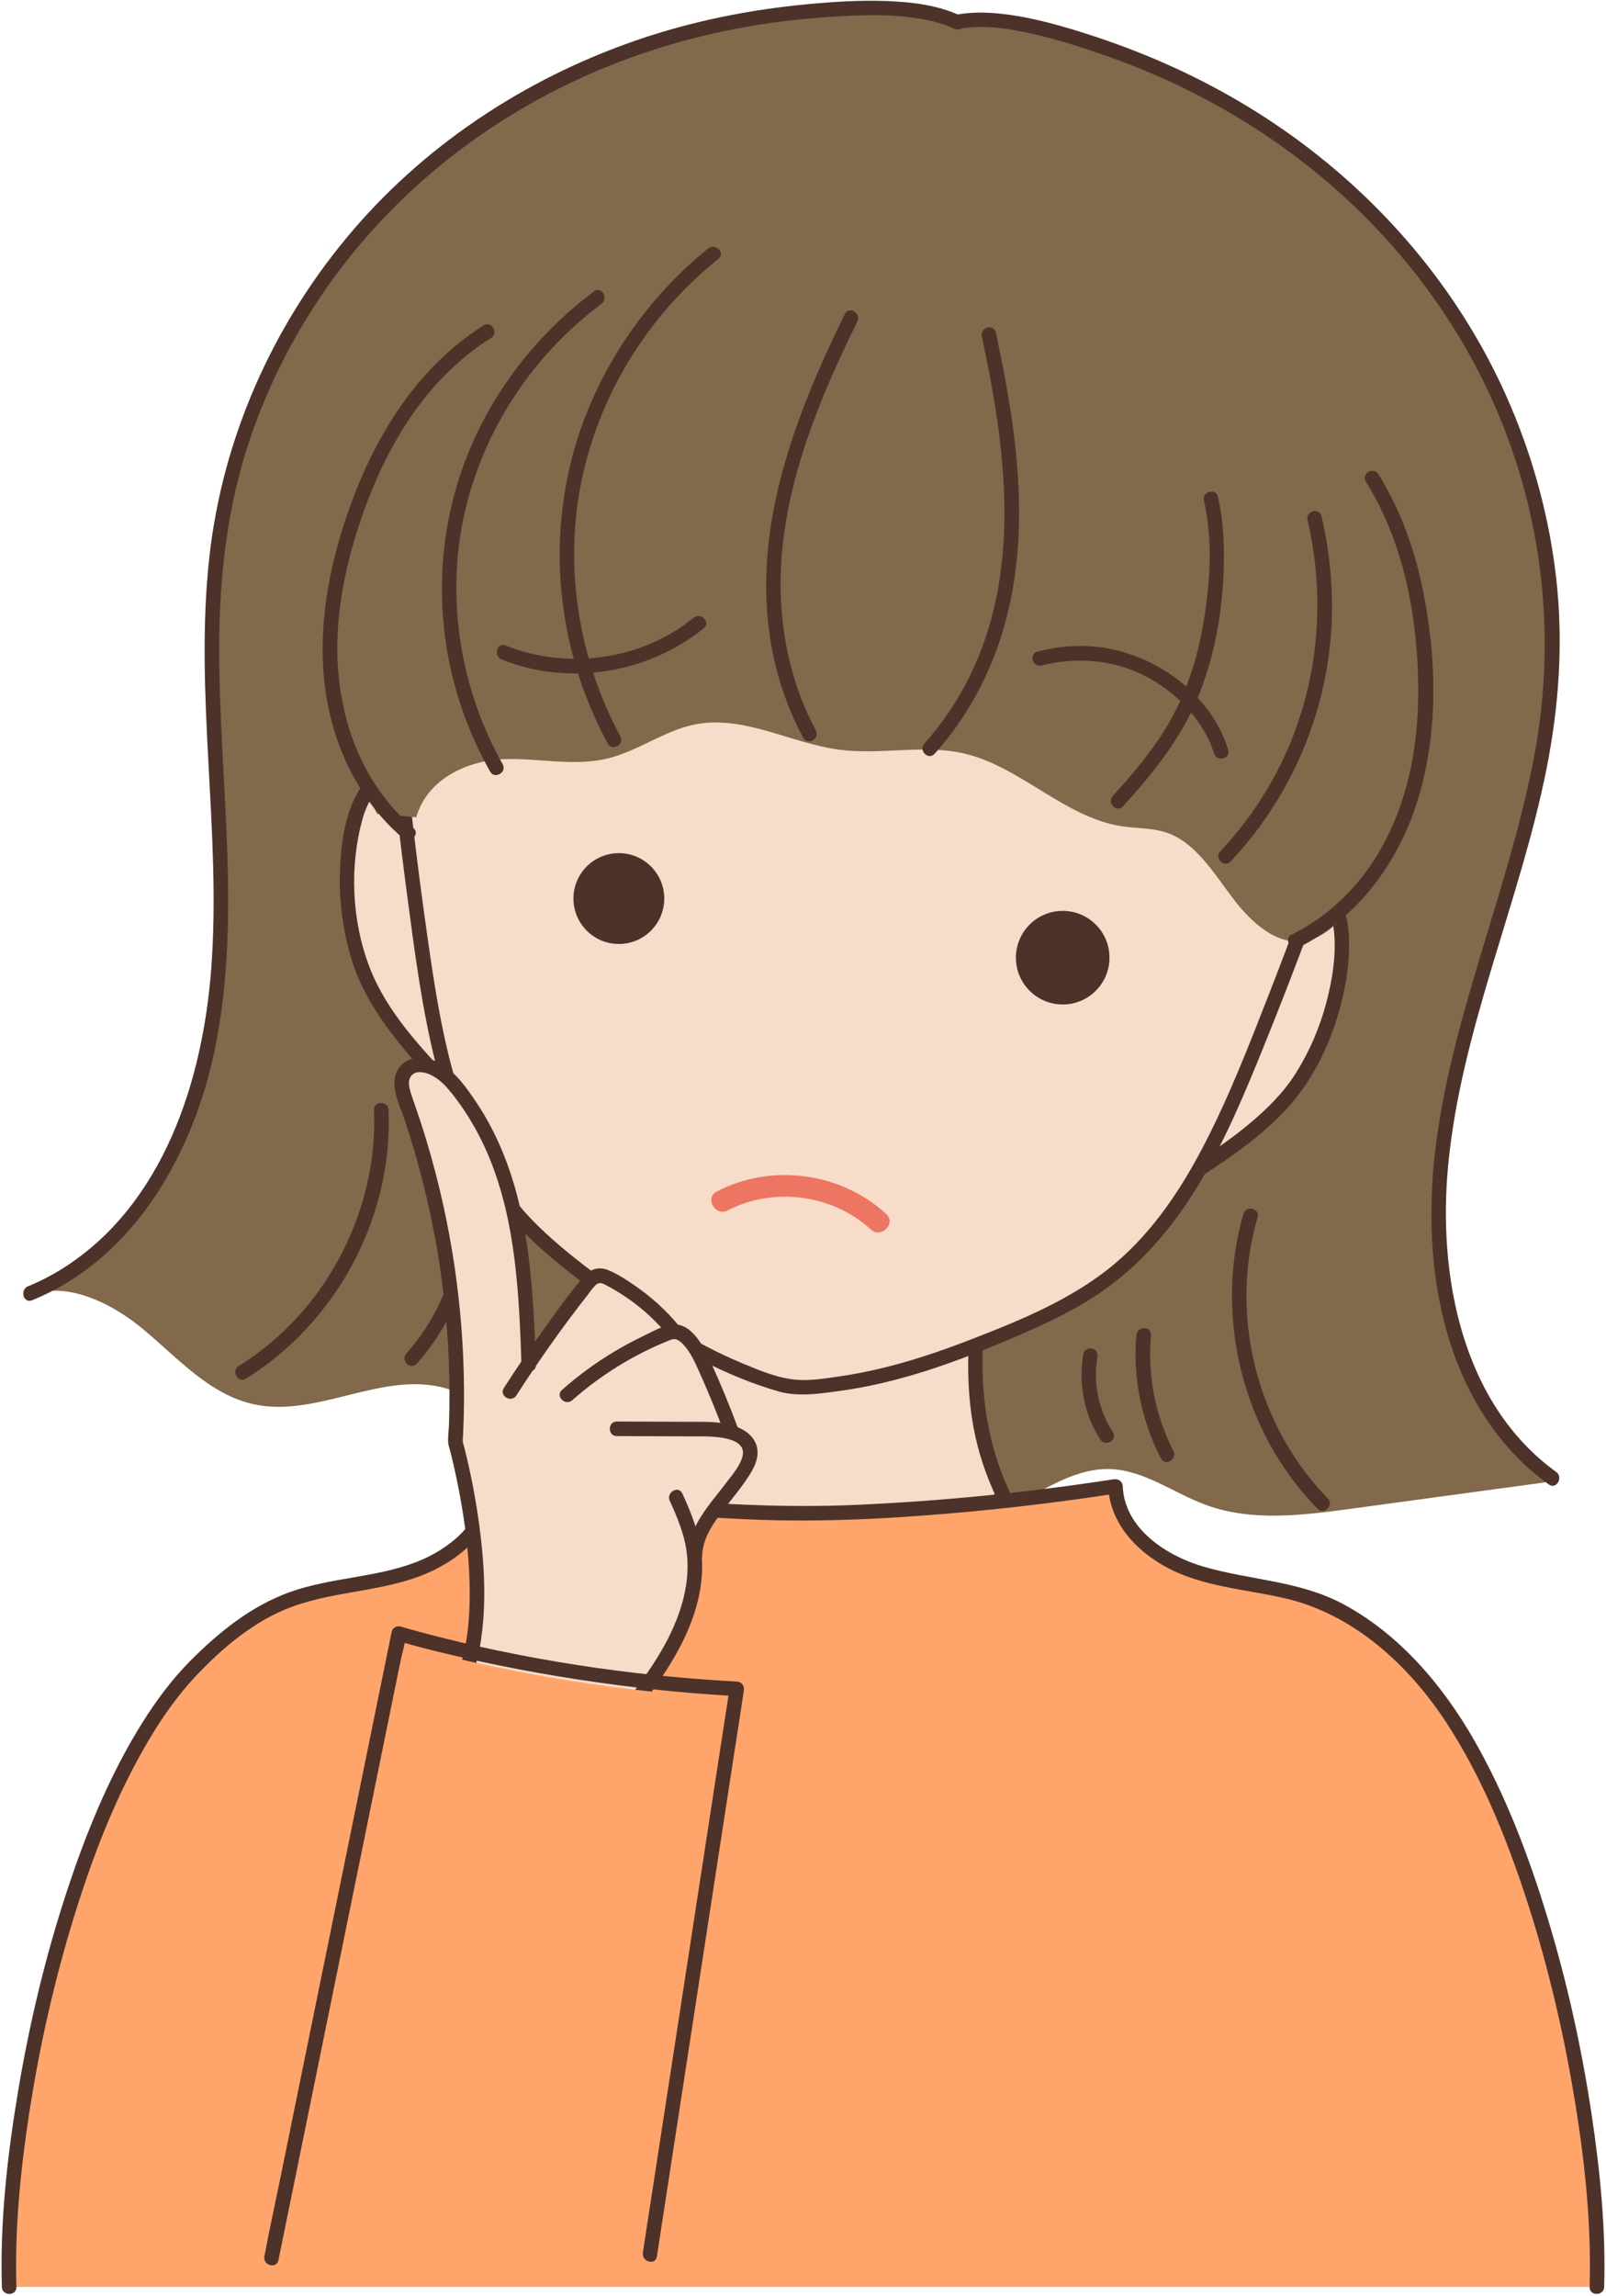 <?xml version="1.0" encoding="UTF-8"?>
<!DOCTYPE svg PUBLIC '-//W3C//DTD SVG 1.0//EN'
          'http://www.w3.org/TR/2001/REC-SVG-20010904/DTD/svg10.dtd'>
<svg height="473.1" preserveAspectRatio="xMidYMid meet" version="1.0" viewBox="85.0 17.6 331.0 473.1" width="331.0" xmlns="http://www.w3.org/2000/svg" xmlns:xlink="http://www.w3.org/1999/xlink" zoomAndPan="magnify"
><g id="change1_1"
  ><path d="m404.962 322.164c-15.25-10.911-22.746-30.918-23.448-50.341-.701-19.424 4.483-38.582 10.103-57.182 5.62-18.601 11.774-37.291 13.111-56.702 1.987-28.851-7.143-57.955-23.729-80.858s-40.317-39.68-66.348-48.968c-8.907-3.178-23.251-7.916-32.529-5.964l.171.021c-8.541-4.117-23.602-2.95-33.011-1.997-27.498 2.787-54.556 13.395-76.141 31.662s-37.418 44.339-42.395 72.827c-3.349 19.167-1.848 38.787-.844 58.192s1.451 39.247-3.879 57.938-17.398 36.321-34.817 43.265l-1.899 1.176c8.155-4.372 18.226.401 25.321 6.34 7.095 5.94 13.678 13.421 22.722 15.374 12.712 2.744 25.799-6.491 38.472-3.569 11.044 2.546 18.496 13.621 29.467 16.461 12.797 3.312 26.013-5.522 39.12-3.803 14.508 1.903 26.266 16.368 40.777 14.481 10.095-1.313 18.29-10.48 28.467-10.234 7.153.172 13.25 4.981 19.974 7.425 9.415 3.421 19.805 2.116 29.731.766 14.209-1.932 28.419-3.864 42.628-5.796z" fill="#82694b"
  /></g
  ><g id="change2_1"
  ><path d="m211.471 274.328h78.435c-4.172 11.003-4.99 27.94-2.286 39.507.967 4.136 2.382 8.135 4.187 11.899-41.643 41.886-82.236 0-82.236 0 1.805-3.764 3.22-7.763 4.187-11.899 2.703-11.567 1.885-28.504-2.287-39.507" fill="#f6dcc9"
  /></g
  ><g id="change3_2"
  ><path d="m211.471 275.828h26.558 42.265 9.612c-.482-.633-.964-1.266-1.446-1.899-2.352 6.283-3.381 13.065-3.764 19.739-.386 6.736-.09 13.636 1.401 20.234.984 4.351 2.502 8.562 4.414 12.589.078-.606.156-1.212.235-1.818-6.695 6.697-14.528 12.466-23.546 15.584-6.887 2.381-14.225 3.139-21.452 2.192-10.867-1.425-21.297-6.557-29.79-13.146-1.85-1.435-3.692-2.947-5.326-4.629.078.606.156 1.212.235 1.818 6.197-13.053 7.154-27.81 4.802-41.941-.601-3.612-1.466-7.188-2.751-10.621-.671-1.792-3.572-1.016-2.893.798 2.239 5.979 3.266 12.387 3.645 18.74.383 6.423.169 13-1.208 19.303-.92 4.213-2.337 8.313-4.186 12.207-.293.617-.259 1.31.235 1.818 4.764 4.907 10.79 8.926 16.818 12.07 12.403 6.47 26.719 8.995 40.332 5.03 10.469-3.05 19.565-9.456 27.208-17.1.504-.504.524-1.209.235-1.818-5.873-12.369-6.734-26.638-4.435-40.014.599-3.482 1.446-6.925 2.686-10.236.348-.929-.543-1.899-1.446-1.899-8.853 0-17.706 0-26.558 0-14.088 0-28.176 0-42.265 0-3.204 0-6.408 0-9.612 0-1.934-.001-1.937 2.999-.003 2.999z" fill="#4d322a"
  /></g
  ><g id="change2_2"
  ><path d="m177.321 241.573c-6.819-7.196-15.167-16.351-18.232-26.094s-3.531-20.587-.539-30.505c1.534-5.085 6.295-10.013 11.08-11.59z" fill="#f6dcc9"
  /></g
  ><g id="change3_3"
  ><path d="m178.381 240.512c-6.601-6.971-13.672-14.437-17.184-23.542-3.73-9.671-4.232-20.986-1.393-30.939 1.406-4.928 5.313-9.5 10.225-11.2-.633-.482-1.266-.964-1.899-1.446.868 7.7 1.737 15.4 2.605 23.1 1.378 12.221 2.757 24.442 4.135 36.663.317 2.808.633 5.617.95 8.425.214 1.897 3.216 1.919 3 0-.868-7.7-1.737-15.4-2.605-23.1-1.378-12.221-2.757-24.442-4.135-36.663-.317-2.808-.633-5.617-.95-8.425-.101-.895-.886-1.797-1.899-1.446-4.691 1.624-8.712 5.359-10.956 9.765-2.472 4.854-3.128 10.933-3.234 16.309-.113 5.73.706 11.512 2.337 17.004 1.511 5.09 4.129 9.729 7.229 14.013 3.507 4.846 7.545 9.267 11.652 13.605 1.331 1.403 3.45-.721 2.122-2.123z" fill="#4d322a"
  /></g
  ><g id="change2_3"
  ><path d="m329.652 260.075c8.343-5.355 18.64-12.245 23.948-20.971s8.356-19.144 7.826-29.489c-.272-5.305-3.715-11.229-7.984-13.905z" fill="#f6dcc9"
  /></g
  ><g id="change3_4"
  ><path d="m330.41 261.37c8.757-5.624 18.043-11.703 23.876-20.547 3.055-4.632 5.327-9.907 6.806-15.247 1.497-5.408 2.412-11.444 1.736-17.053-.67-5.554-3.908-11.054-8.628-14.108-.875-.566-1.885.036-2.204.896-2.686 7.268-5.373 14.537-8.059 21.805-4.264 11.536-8.527 23.071-12.791 34.607-.98 2.651-1.96 5.302-2.939 7.953-.67 1.813 2.228 2.596 2.893.798 2.686-7.268 5.373-14.537 8.059-21.805 4.264-11.536 8.527-23.071 12.791-34.607.98-2.651 1.96-5.302 2.939-7.953-.734.299-1.469.598-2.203.896 3.822 2.473 6.512 7.071 7.143 11.55.718 5.089-.162 10.669-1.46 15.591-1.348 5.112-3.456 10.04-6.263 14.523-2.563 4.094-6.076 7.533-9.771 10.604-4.225 3.511-8.823 6.541-13.44 9.506-1.619 1.04-.116 3.638 1.515 2.591z" fill="#4d322a"
  /></g
  ><g id="change3_5"
  ><path d="m319.205 292.694c-.757 8.755 1.037 17.569 5.053 25.377.883 1.717 3.473.202 2.59-1.514-3.783-7.355-5.355-15.63-4.643-23.863.166-1.923-2.835-1.912-3 0z" fill="#4d322a"
  /></g
  ><g id="change3_6"
  ><path d="m308.289 296.51c-1.067 6.112.126 12.464 3.489 17.7 1.04 1.619 3.638.117 2.59-1.514-2.91-4.529-4.116-10.067-3.187-15.388.139-.797-.214-1.616-1.048-1.845-.722-.2-1.704.244-1.844 1.047z" fill="#4d322a"
  /></g
  ><g id="change3_7"
  ><path d="m405.719 320.869c-19.496-14.104-24.395-40.578-22.255-63.112 2.672-28.149 14.798-54.217 20.282-81.778 2.557-12.851 3.471-25.915 2.021-38.96-1.371-12.331-4.584-24.388-9.438-35.802-9.472-22.273-25.231-41.331-44.816-55.466-9.48-6.841-19.794-12.468-30.624-16.861-5.009-2.032-10.137-3.823-15.318-5.367-5.434-1.619-11.048-2.982-16.73-3.282-2.387-.126-4.772-.007-7.119.46-1.802.359-1.138 2.76.399 2.946.057.007.114.014.171.021 1.466.178 2.062-2.183.757-2.795-4.674-2.192-9.91-2.837-15.02-3.048-5.467-.226-10.946.111-16.388.617-12.135 1.128-24.094 3.524-35.623 7.509-23.097 7.984-44.078 21.889-59.692 40.766-15.434 18.659-25.433 41.357-28.154 65.452-3.193 28.269 2.48 56.616.37 84.92-1.728 23.178-9.871 48.784-30.603 61.845-2.266 1.428-4.65 2.67-7.133 3.675-1.767.715-.995 3.618.798 2.893 21.215-8.584 33.372-30.526 37.736-52.019 5.597-27.569.666-55.659.847-83.462.087-13.287 1.513-26.492 5.448-39.221 3.487-11.279 8.692-21.997 15.253-31.805 13.571-20.287 32.934-36.075 55.209-45.945 11.3-5.007 23.304-8.46 35.508-10.386 5.429-.857 10.923-1.398 16.411-1.71 5.561-.316 11.263-.421 16.771.533 2.309.4 4.621.978 6.75 1.976.252-.932.505-1.863.757-2.795-.057-.007-.114-.014-.171-.021.133.982.266 1.964.399 2.946 5.208-1.037 10.747-.066 15.847 1.113 5.271 1.219 10.423 2.907 15.516 4.719 10.876 3.869 21.279 9.012 30.932 15.346 20.095 13.187 36.585 31.56 46.856 53.34 10.966 23.253 14.293 49.177 9.683 74.443-4.993 27.366-16.794 53.059-20.386 80.735-2.933 22.594.413 48.351 17.289 65.15 1.843 1.835 3.843 3.494 5.949 5.018 1.563 1.136 3.062-1.466 1.511-2.588z" fill="#4d322a"
  /></g
  ><g id="change4_1"
  ><path d="m86.88 488.79c-1.113-35.469 13.325-102.839 38.41-127.938 5.467-5.47 11.563-10.538 18.761-13.368 8.074-3.174 17.026-3.343 25.3-5.952s16.518-9.022 16.756-17.695c20.773 3.218 41.499 5.103 62.513 5.638h3.762c21.014-.535 41.74-2.42 62.513-5.638.237 8.673 8.482 15.086 16.756 17.695s17.226 2.778 25.3 5.952c7.198 2.83 13.293 7.897 18.761 13.368 25.085 25.099 39.524 92.468 38.41 127.938z" fill="#ffa56c"
  /></g
  ><g id="change3_8"
  ><path d="m88.38 488.79c-.356-11.872.81-23.805 2.601-35.529 2.103-13.77 5.166-27.421 9.272-40.733 3.858-12.506 8.613-24.897 15.287-36.194 2.785-4.714 5.923-9.252 9.679-13.25 5.538-5.895 12.123-11.497 19.784-14.363 9.138-3.42 19.275-3.129 28.248-7.069 7.299-3.205 13.985-9.4 14.357-17.812-.633.482-1.266.964-1.899 1.446 17.652 2.723 35.438 4.543 53.282 5.351 15.474.701 30.916-.175 46.331-1.619 10.026-.939 20.021-2.197 29.973-3.732-.633-.482-1.266-.964-1.899-1.446.326 7.374 5.541 13.087 11.742 16.523 7.569 4.194 16.371 4.627 24.644 6.534 14.254 3.284 25.679 13.863 33.482 25.885 6.994 10.775 11.939 22.835 15.965 34.99 4.395 13.271 7.676 26.923 10.019 40.701 2.257 13.274 3.778 26.836 3.374 40.319-.058 1.931 2.942 1.929 3 0 .355-11.854-.826-23.752-2.577-35.463-2.058-13.764-5.081-27.409-9.135-40.725-3.824-12.559-8.546-25.018-15.076-36.44-6.464-11.305-15.479-21.938-27.129-28.125-8.92-4.737-18.996-4.863-28.522-7.61-7.659-2.208-16.396-7.771-16.787-16.59-.047-1.058-.916-1.598-1.899-1.446-17.598 2.715-35.335 4.491-53.125 5.272-14.938.656-29.852-.194-44.735-1.559-10.08-.924-20.127-2.17-30.13-3.713-.983-.152-1.852.388-1.899 1.446-.339 7.657-7.219 13.062-13.853 15.619-8.353 3.22-17.573 3.153-25.995 6.166-7.949 2.844-14.641 8.242-20.529 14.168-3.797 3.821-7.034 8.184-9.89 12.741-6.849 10.927-11.746 23.076-15.742 35.298-4.342 13.282-7.584 26.937-9.884 40.717-2.212 13.254-3.737 26.785-3.334 40.241.056 1.927 3.057 1.936 2.999.001z" fill="#4d322a"
  /></g
  ><g id="change3_9"
  ><path d="m341.291 267.655c-4.78 16.413-2.234 34.647 6.451 49.328 2.458 4.155 5.418 8.013 8.792 11.464 1.352 1.383 3.473-.739 2.121-2.121-11.416-11.677-17.41-28.125-16.706-44.396.198-4.572.955-9.085 2.234-13.478.541-1.856-2.353-2.65-2.892-.797z" fill="#4d322a"
  /></g
  ><g id="change2_4"
  ><path d="m361.201 186.843c-5.561 16.17-11.567 32.173-18.007 47.98-6.843 16.796-14.706 34.087-28.452 45.093-6.465 5.176-13.929 8.693-21.411 11.898-14.078 6.031-28.763 11.179-43.846 11.598l-2.836-.345c-14.544-4.017-27.569-12.531-39.794-21.756-6.497-4.903-12.902-10.104-17.94-16.678-10.712-13.976-14.207-32.646-16.83-50.592-2.469-16.889-4.469-33.864-5.998-50.895 0 0 22.914-25.675 100.964-14.64s94.15 38.337 94.15 38.337z" fill="#f6dcc9"
  /></g
  ><g id="change3_10"
  ><path d="m359.755 186.444c-4.105 11.927-8.448 23.771-13.036 35.52-4.119 10.547-8.221 21.183-13.415 31.259-4.716 9.148-10.496 17.907-18.397 24.621-8.791 7.471-20.011 11.971-30.667 16.072-5.668 2.181-11.442 4.112-17.348 5.544-2.847.69-5.723 1.266-8.622 1.69-2.83.414-5.944.939-8.809.758-3.952-.249-7.808-1.9-11.445-3.405-5.269-2.18-10.308-4.911-15.153-7.909-4.825-2.985-9.468-6.256-14.013-9.651-4.517-3.374-8.976-6.856-13.011-10.805-7.831-7.665-12.964-17.14-16.258-27.526-3.337-10.52-4.99-21.485-6.542-32.383-1.787-12.552-3.306-25.141-4.567-37.756-.311-3.108-.605-6.218-.885-9.329-.172-1.907-3.173-1.925-3 0 1.178 13.092 2.629 26.159 4.363 39.19 1.534 11.531 3.015 23.158 5.863 34.455 2.654 10.527 6.691 20.832 13.449 29.429 3.58 4.554 7.862 8.494 12.356 12.128 4.547 3.677 9.263 7.171 14.08 10.486 9.457 6.508 19.632 12.24 30.715 15.444 4.093 1.183 8.611.461 12.741-.104 6.134-.839 12.158-2.339 18.049-4.23 5.857-1.881 11.581-4.148 17.239-6.557 5.408-2.303 10.785-4.736 15.806-7.81 9.432-5.776 16.728-13.973 22.46-23.357 5.721-9.365 9.935-19.557 14.033-29.707 4.842-11.993 9.43-24.089 13.763-36.276 1.064-2.992 2.111-5.989 3.144-8.992.629-1.831-2.268-2.617-2.893-.799z" fill="#4d322a"
  /></g
  ><g id="change1_2"
  ><path d="m170.785 185.991c2.288-7.993 10.657-11.681 17.957-11.973 7.3-.291 14.649 1.623 21.825-.228 5.949-1.535 11.336-5.567 17.321-6.859 10.238-2.209 20.057 3.871 30.293 5.161 8.511 1.072 17.358-1.188 25.709.8 11.475 2.732 20.587 13.144 32.236 14.932 3.167.486 6.459.317 9.491 1.395 5.744 2.043 9.43 8.052 13.304 13.223 3.874 5.172 9.229 10.143 15.269 8.979 5.571-1.074 9.487-6.947 12.416-12.536 10.288-19.631 16.383-43.24 11.519-64.781-5.681-25.161-24.977-42.786-45.081-54.698-23.198-13.745-49.226-22.288-75.814-21.811-26.587.478-53.722 10.399-74.59 30.113-9.613 9.082-17.9 20.279-22.923 33.225-8.057 20.763-6.906 45.498 2.994 64.363z" fill="#82694b"
  /></g
  ><g fill="#4d322a" id="change3_1"
  ><path d="m230.945 68.805c-11.034 8.916-19.684 20.6-24.976 33.762-5.566 13.843-6.954 29.096-4.317 43.761 1.538 8.556 4.482 16.83 8.607 24.478.917 1.7 3.508.187 2.59-1.514-7.061-13.092-10.359-28.067-9.328-42.916.958-13.807 5.872-27.141 13.733-38.501 4.416-6.381 9.78-12.074 15.812-16.949 1.502-1.213-.632-3.324-2.121-2.121z"
    /><path d="m259.109 82.32c-10.371 21.234-19.416 44.512-15.092 68.536 1.179 6.549 3.397 12.876 6.533 18.744.91 1.703 3.501.19 2.59-1.514-5.338-9.99-7.592-21.246-7.221-32.528.378-11.513 3.464-22.747 7.618-33.433 2.42-6.227 5.231-12.292 8.162-18.292.844-1.727-1.742-3.249-2.59-1.513z"
    /><path d="m207.446 77.623c-11.161 8.335-20.087 19.473-25.526 32.319-5.69 13.442-7.216 28.289-4.604 42.64 1.53 8.408 4.505 16.529 8.69 23.977.946 1.683 3.538.173 2.59-1.514-7.084-12.608-10.406-27.164-9.356-41.599.976-13.414 5.957-26.314 13.844-37.171 4.434-6.104 9.832-11.548 15.876-16.061 1.529-1.142.035-3.748-1.514-2.591z"
    /><path d="m184.693 84.646c-12.779 8.011-21.254 20.959-26.614 34.809-6.038 15.602-9.193 33.478-3.858 49.732 2.665 8.12 7.317 15.588 13.861 21.139 1.464 1.242 3.596-.87 2.121-2.121-11.743-9.962-16.433-25.449-15.594-40.47.472-8.454 2.523-16.789 5.35-24.749 2.369-6.673 5.434-13.122 9.374-19.015 4.443-6.646 10.083-12.476 16.875-16.734 1.631-1.024.127-3.62-1.515-2.591z"
    /><path d="m316.464 183.723c6.04-6.638 11.719-13.682 15.243-22.011 3.394-8.02 5.08-17.014 5.46-25.695.234-5.345.058-10.827-1.143-16.056-.432-1.881-3.325-1.085-2.893.798 1.896 8.253 1.268 17.162-.148 25.444-1.443 8.444-4.251 16.385-9.037 23.522-2.841 4.236-6.176 8.11-9.604 11.877-1.296 1.425.819 3.553 2.122 2.121z"
    /><path d="m287.347 86.924c4.852 22.478 8.174 46.993-1.825 68.616-2.567 5.551-5.919 10.699-10.011 15.246-1.288 1.432.827 3.56 2.121 2.121 7.449-8.278 12.503-18.375 15.107-29.18 2.839-11.781 2.771-24.041 1.299-36.01-.893-7.259-2.256-14.445-3.799-21.592-.407-1.885-3.299-1.087-2.892.799z"
    /><path d="m354.482 124.761c4.443 18.947 1.576 39.043-8.492 55.74-2.709 4.493-5.885 8.668-9.476 12.492-1.321 1.407.797 3.533 2.121 2.121 13.243-14.108 20.871-32.917 20.895-52.289.008-6.344-.707-12.686-2.155-18.862-.441-1.879-3.334-1.083-2.893.798z"
    /><path d="m366.506 116.83c7.534 12.093 10.423 26.558 10.771 40.652.341 13.8-2.242 27.933-10.447 39.32-4.058 5.632-9.385 10.281-15.606 13.376-1.729.86-.211 3.449 1.514 2.59 11.854-5.897 20.204-17.12 24.221-29.559 4.615-14.292 4.221-30.409 1.106-44.978-1.722-8.056-4.604-15.907-8.97-22.915-1.018-1.636-3.614-.131-2.589 1.514z"
    /><path d="m162.081 246.294c.679 16.275-5.771 32.5-17.135 44.127-3.228 3.303-6.826 6.196-10.751 8.629-1.638 1.015-.133 3.612 1.514 2.59 14.54-9.014 24.885-24.259 28.234-41.009.943-4.715 1.338-9.533 1.138-14.338-.08-1.922-3.081-1.932-3 .001z"
    /><path d="m179.233 274.487c-1.365 8.148-4.962 15.791-10.47 21.961-1.282 1.436.832 3.565 2.121 2.121 5.839-6.54 9.791-14.63 11.242-23.284.316-1.889-2.574-2.701-2.893-.798z"
    /><path d="m188.744 281.712c-.428 5.388-2.975 10.463-6.934 14.121-1.421 1.313.704 3.431 2.121 2.121 4.559-4.213 7.321-10.07 7.812-16.242.064-.809-.735-1.5-1.5-1.5-.864 0-1.434.689-1.499 1.5z"
    /><circle cx="304.025" cy="214.919" r="9.642"
    /><circle cx="212.547" cy="202.738" r="9.358"
    /><path d="m338.126 172.065c-3.512-11.455-14.912-19.671-26.523-21.133-4.264-.537-8.582-.147-12.741.897-1.871.47-1.079 3.364.798 2.893 6.437-1.616 13.221-1.357 19.372 1.242 4.972 2.101 9.463 5.601 12.636 9.977 1.532 2.112 2.799 4.421 3.566 6.922.564 1.84 3.46 1.056 2.892-.798z"
    /><path d="m188.387 153.48c13.802 5.561 30.176 2.892 41.675-6.465 1.498-1.219-.636-3.33-2.121-2.121-10.71 8.715-26 10.833-38.756 5.693-1.79-.721-2.569 2.18-.798 2.893z"
  /></g
  ><g id="change5_1"
  ><path d="m267.644 267.729c-9.309-8.611-23.684-10.508-34.915-4.631-2.567 1.343-.295 5.228 2.271 3.886 9.392-4.915 21.683-3.268 29.461 3.927 2.125 1.964 5.315-1.21 3.183-3.182z" fill="#ed7662"
  /></g
  ><g id="change2_5"
  ><path d="m235.54 312.764c2.012.577 3.617 1.606 4.022 3.349.332 1.409-.316 2.871-1.1 4.165-3.589 6.009-10.192 11.234-10.25 17.94l-.094.004c.504 5.726-1.095 11.531-3.685 16.813-2.787 5.671-6.685 10.824-10.56 15.943l-34.64-4.817c9.37-16.946-.363-51.366-.363-51.366 1.316-23.851-2.188-47.822-10.3-70.566-.767-2.184-1.427-4.905.589-6.446 2.749-2.105 6.925.39 9.078 2.906 13.844 16.209 15.065 37.681 15.732 57.829 3.841-5.65 7.911-11.191 12.223-16.6.527-.674 1.183-1.398 2.124-1.514.753-.097 1.477.241 2.118.573 5.287 2.774 9.869 6.48 13.402 10.828l.019.173c.106-.005.201-.009.307-.002.759.044 1.403.451 1.943.895 1.949 1.612 3.025 3.826 4.017 5.99 2.023 4.445 3.882 8.94 5.566 13.497z" fill="#f6dcc9"
  /></g
  ><g id="change3_11"
  ><path d="m195.478 298.734c-.634-14.914-1.176-30.177-7.04-44.142-1.434-3.414-3.147-6.702-5.209-9.781-1.997-2.982-4.228-6.227-7.409-8.043-2.838-1.62-6.948-1.996-8.835 1.254-1.843 3.173.441 7.377 1.456 10.432 5.666 17.065 8.797 34.94 9.162 52.92.045 2.197.049 4.395.012 6.592-.018 1.099-.047 2.198-.086 3.297-.041 1.152-.241 2.384-.159 3.531.046.648.298 1.3.457 1.924.935 3.677 1.702 7.4 2.334 11.142.95 5.624 1.569 11.32 1.638 17.027.07 5.747-.37 11.641-2.32 17.09-.424 1.184-.939 2.322-1.541 3.426-.41.753-.107 2.064.896 2.203 10.127 1.408 20.255 2.817 30.382 4.225 1.419.197 2.839.395 4.258.592.745.104 1.244-.095 1.694-.689 5.135-6.784 10.389-13.739 12.998-21.95 1.242-3.908 1.859-8.11 1.385-12.202-.5-4.321-2.115-8.334-3.919-12.257-.806-1.752-3.392-.23-2.59 1.514 1.655 3.599 3.222 7.396 3.576 11.381.352 3.953-.341 7.887-1.628 11.621-2.61 7.574-7.632 14.062-12.412 20.378.565-.23 1.129-.46 1.694-.689-10.127-1.408-20.255-2.817-30.382-4.225-1.419-.197-2.839-.395-4.258-.592.299.734.598 1.469.896 2.203 2.62-4.807 3.672-10.287 4.083-15.698.437-5.743.115-11.535-.564-17.247-.562-4.729-1.363-9.429-2.389-14.08-.305-1.382-.629-2.76-.98-4.131-.089-.346-.221-.701-.277-1.054-.077-.482.013-.764.04-1.326.81-17.161-.885-34.441-4.927-51.136-1.023-4.225-2.197-8.413-3.519-12.554-.661-2.072-1.4-4.115-2.089-6.177-.398-1.19-1.016-2.918-.263-4.089.839-1.304 2.648-1 3.85-.485 1.57.672 2.862 1.836 3.95 3.125 2.387 2.829 4.427 5.953 6.148 9.228 6.805 12.949 8.105 27.925 8.697 42.295.071 1.715.116 3.431.189 5.146.083 1.925 3.083 1.935 3.001.001z" fill="#4d322a"
  /></g
  ><g id="change3_12"
  ><path d="m229.712 338.218c.084-3.256 1.836-6.074 3.707-8.627 2.025-2.763 4.342-5.318 6.146-8.241 1.002-1.623 1.857-3.474 1.479-5.424-.302-1.56-1.36-2.795-2.697-3.604-3.232-1.955-7.446-1.762-11.074-1.776-5.047-.019-10.094-.039-15.141-.058-1.931-.007-1.933 2.993 0 3 5.21.02 10.419.04 15.629.06 2.468.009 11.371-.413 10.28 4.08-.466 1.917-2.047 3.756-3.22 5.3-1.237 1.629-2.546 3.203-3.767 4.844-2.298 3.09-4.24 6.501-4.342 10.445-.05 1.933 2.951 1.931 3 .001z" fill="#4d322a"
  /></g
  ><g id="change3_13"
  ><path d="m202.949 306.097c5.759-5.092 12.439-9.248 19.559-12.155.821-.335 1.455-.672 2.266-.197.777.455 1.447 1.28 1.961 1.997 1.044 1.457 1.763 3.137 2.494 4.764 1.809 4.026 3.477 8.111 5.013 12.249.666 1.794 3.567 1.018 2.893-.798-1.738-4.684-3.636-9.313-5.717-13.855-1.408-3.072-4.01-8.281-8.159-7.545-2.085.37-4.219 1.61-6.112 2.531-1.954.951-3.867 1.988-5.73 3.109-3.759 2.262-7.303 4.874-10.59 7.779-1.449 1.281.679 3.396 2.122 2.121z" fill="#4d322a"
  /></g
  ><g id="change3_14"
  ><path d="m191.431 305.109c4.556-7.094 9.416-13.988 14.625-20.618.555-.707 1.073-1.53 1.736-2.138.775-.71 1.439-.32 2.262.118 1.612.857 3.169 1.824 4.663 2.874 3.018 2.122 5.719 4.669 8.059 7.519 1.226 1.493 3.338-.64 2.121-2.121-2.595-3.161-5.643-5.906-9.009-8.227-1.718-1.185-3.565-2.41-5.502-3.208-1.952-.804-3.698-.273-5.05 1.294-3.07 3.557-5.819 7.473-8.558 11.286-2.752 3.831-5.388 7.739-7.937 11.707-1.047 1.629 1.549 3.135 2.59 1.514z" fill="#4d322a"
  /></g
  ><g id="change4_2"
  ><path d="m218.903 484.13 17.915-116.565c-39.354-2.084-69.68-11.388-69.68-11.388l-26.234 128.697z" fill="#ffa56c"
  /></g
  ><g id="change3_15"
  ><path d="m220.387 482.529c.592-3.853 1.184-7.706 1.777-11.559 1.429-9.297 2.858-18.593 4.286-27.89 1.723-11.21 3.446-22.419 5.169-33.629 1.495-9.724 2.989-19.448 4.484-29.173.723-4.705 1.473-9.407 2.17-14.116.01-.066.02-.132.03-.198.152-.991-.389-1.842-1.446-1.899-21.942-1.179-43.935-4.487-65.174-10.178-1.373-.368-2.747-.74-4.107-1.156-.737-.226-1.686.269-1.845 1.048-.869 4.265-1.739 8.53-2.608 12.795-2.088 10.243-4.176 20.486-6.264 30.729-2.526 12.393-5.052 24.786-7.579 37.179-2.184 10.715-4.368 21.43-6.553 32.146-1.061 5.206-2.225 10.403-3.186 15.628-.014.074-.03.147-.045.22-.384 1.885 2.507 2.691 2.893.798.869-4.265 1.739-8.53 2.608-12.795 2.088-10.243 4.176-20.486 6.264-30.729 2.526-12.393 5.052-24.786 7.579-37.179 2.184-10.715 4.368-21.43 6.553-32.146.72-3.532 1.44-7.064 2.16-10.597.331-1.623.915-3.375 1.026-5.032.005-.073.03-.149.045-.22-.615.349-1.23.698-1.845 1.048 4.156 1.273 8.4 2.296 12.632 3.279 10.819 2.512 21.769 4.447 32.782 5.885 8.19 1.069 16.417 1.834 24.665 2.277-.482-.633-.964-1.266-1.446-1.899-.592 3.853-1.184 7.706-1.777 11.559-1.429 9.297-2.858 18.593-4.286 27.89-1.723 11.21-3.446 22.419-5.169 33.629-1.495 9.724-2.989 19.448-4.484 29.173-.723 4.705-1.473 9.407-2.17 14.116-.01.066-.02.132-.03.198-.292 1.889 2.599 2.703 2.891.798z" fill="#4d322a"
  /></g
></svg
>
